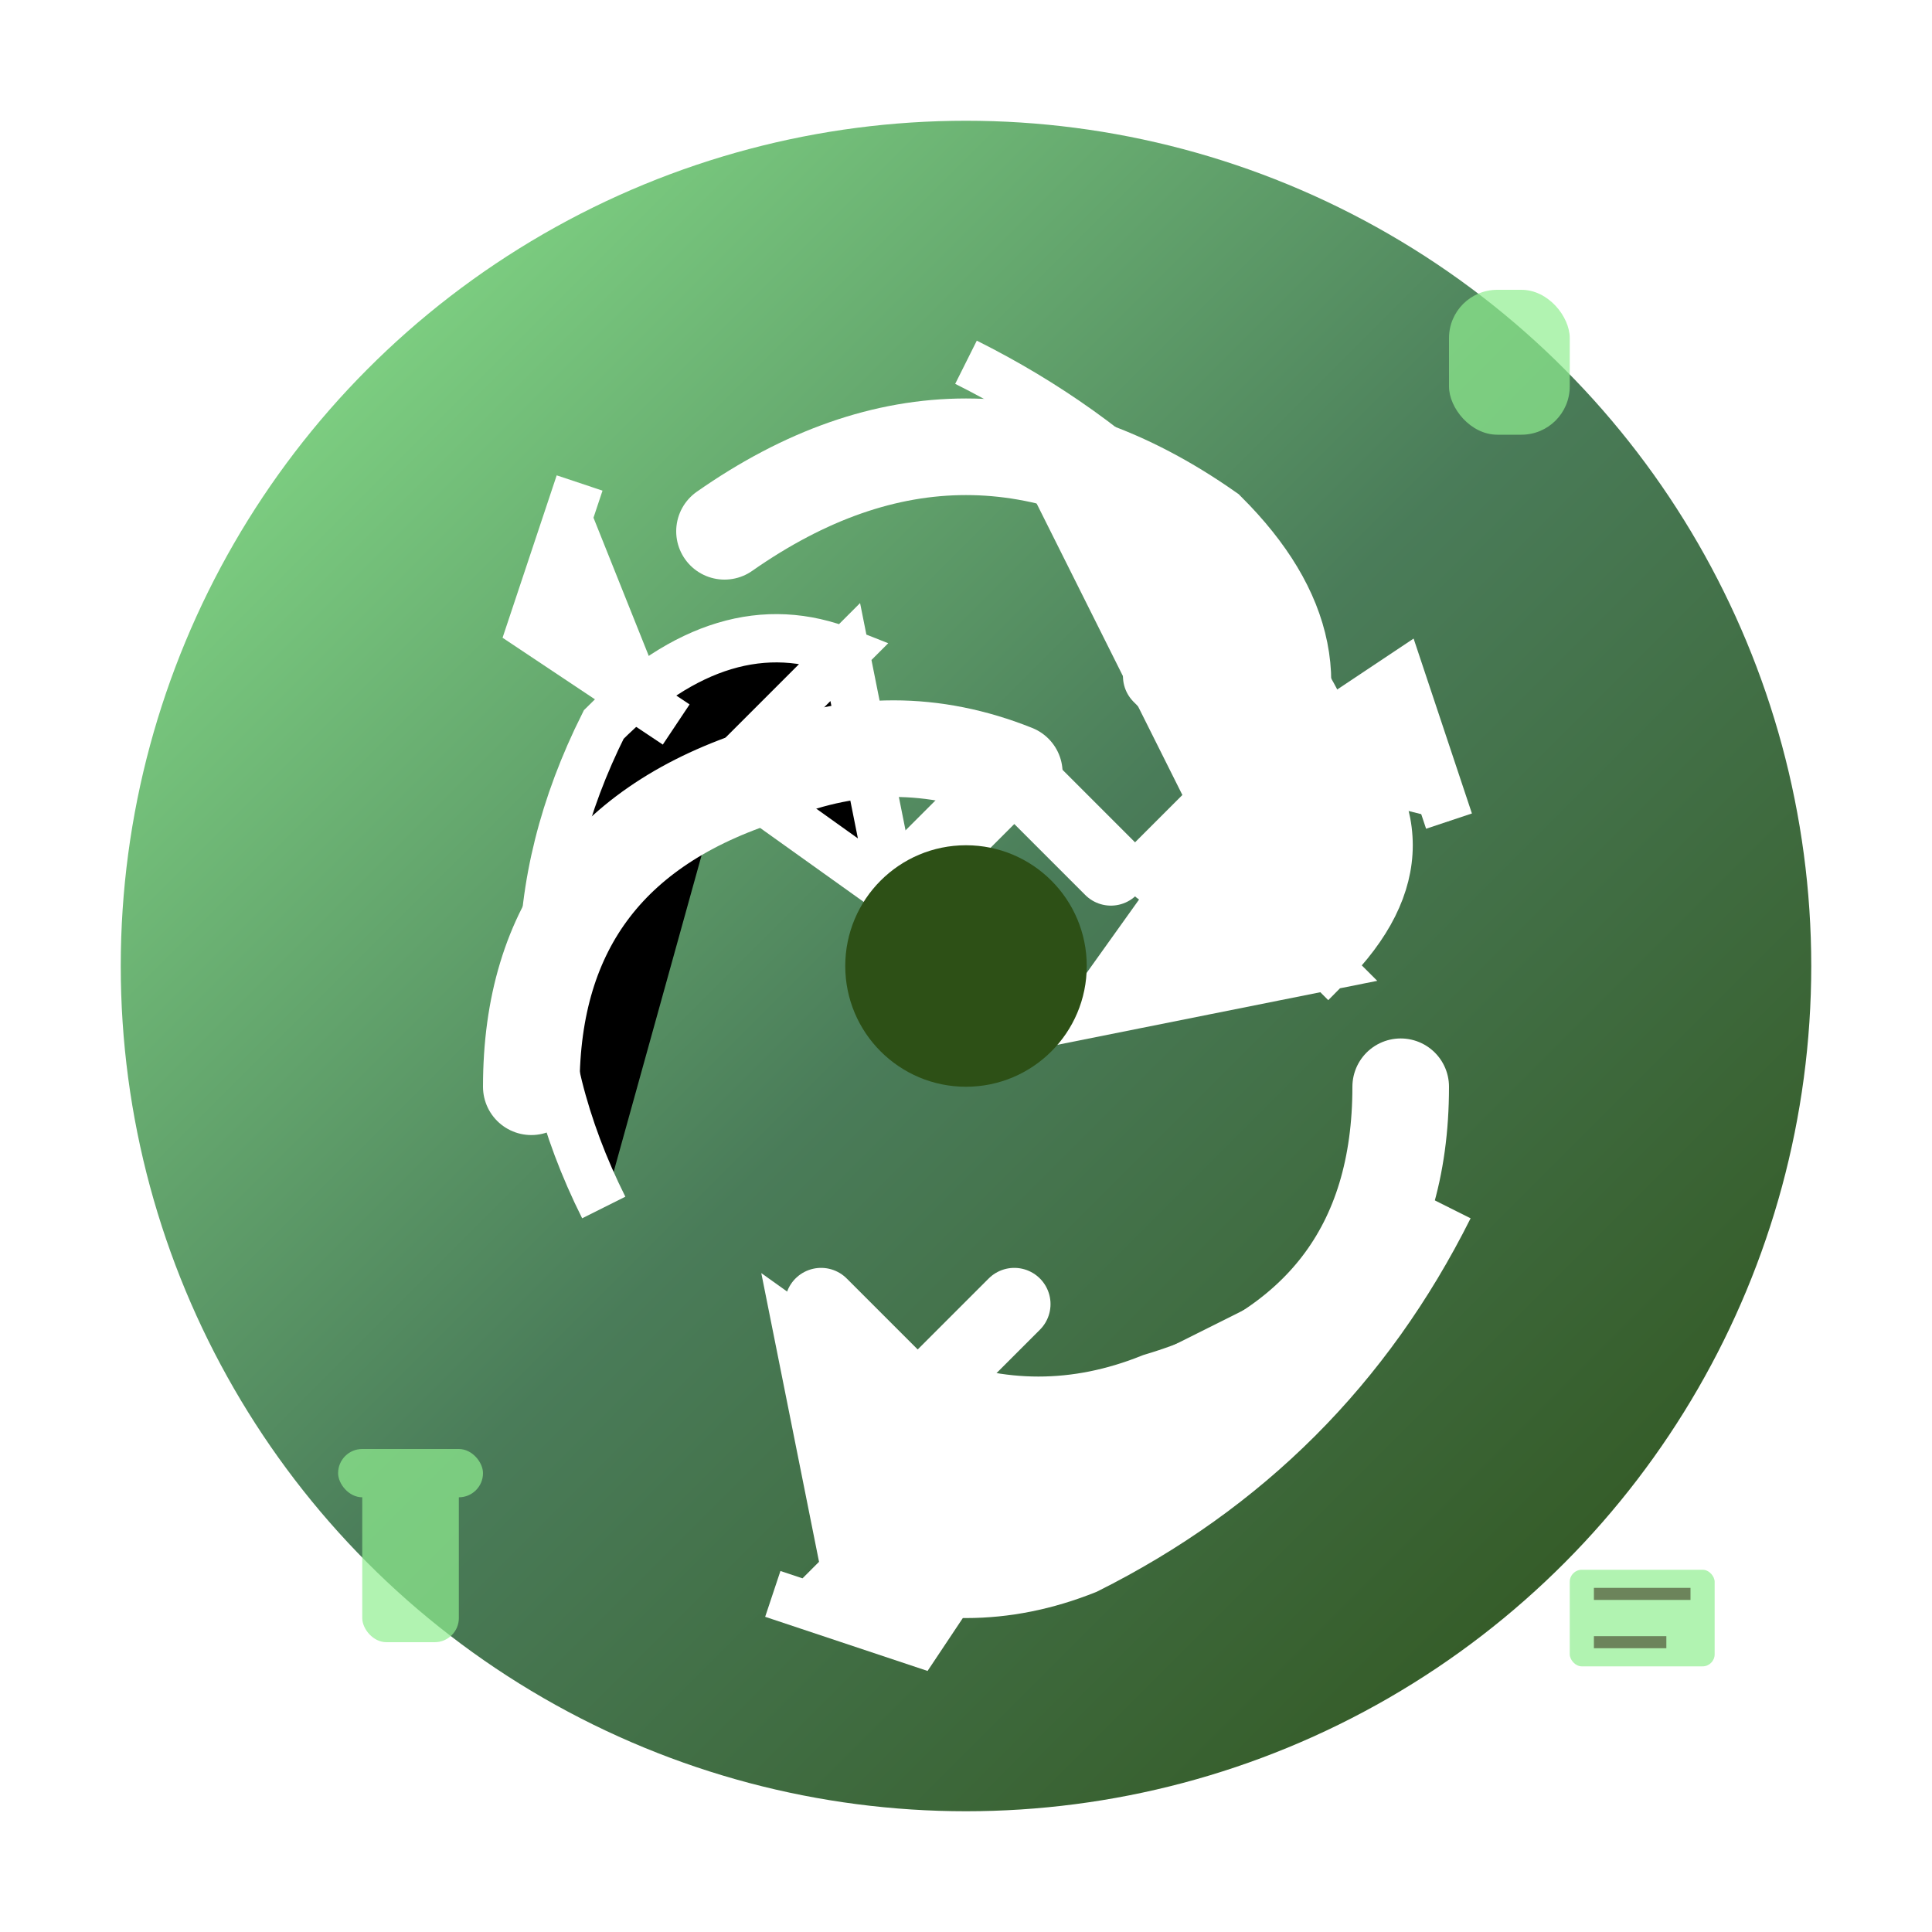 <svg xmlns="http://www.w3.org/2000/svg" viewBox="0 0 80 80" width="80" height="80">
    <defs>
        <linearGradient id="recycleGradient" x1="0%" y1="0%" x2="100%" y2="100%">
            <stop offset="0%" style="stop-color:#90EE90"/>
            <stop offset="50%" style="stop-color:#4a7c59"/>
            <stop offset="100%" style="stop-color:#2d5016"/>
        </linearGradient>
        <filter id="recycleShadow" x="-20%" y="-20%" width="140%" height="140%">
            <feDropShadow dx="0" dy="2" stdDeviation="2" flood-color="rgba(0,0,0,0.2)"/>
        </filter>
    </defs>
    
    <!-- Background circle -->
    <circle cx="40" cy="40" r="35" fill="url(#recycleGradient)" filter="url(#recycleShadow)"/>
    
    <!-- Recycling symbol - three curved arrows forming a triangle -->
    <g fill="#FFF" stroke="#FFF" stroke-width="2" filter="url(#recycleShadow)">
        <!-- Top arrow (1) -->
        <path d="M40 15 Q50 20, 55 30 Q60 35, 55 40 L50 35 L55 40 L45 42 L50 35" fill="#FFF"/>
        <path d="M52 32 L58 28 L60 34" fill="#FFF"/>
        
        <!-- Bottom right arrow (2) -->
        <path d="M60 50 Q55 60, 45 65 Q40 67, 35 65 L40 60 L35 65 L33 55 L40 60" fill="#FFF"/>
        <path d="M42 62 L38 68 L32 66" fill="#FFF"/>
        
        <!-- Bottom left arrow (3) -->
        <path d="M25 50 Q20 40, 25 30 Q30 25, 35 27 L30 32 L35 27 L37 37 L30 32" fill="#FWT"/>
        <path d="M28 30 L22 26 L24 20" fill="#FFF"/>
    </g>
    
    <!-- Simplified recycling arrows -->
    <g stroke="#FFF" stroke-width="4" fill="none" stroke-linecap="round">
        <!-- Arrow 1 - top -->
        <path d="M30 22 Q40 15, 50 22 Q55 27, 52 32"/>
        <path d="M48 28 L52 32 L48 36" stroke-width="3"/>
        
        <!-- Arrow 2 - bottom right -->
        <path d="M58 45 Q58 55, 48 58 Q43 60, 38 58"/>
        <path d="M42 54 L38 58 L34 54" stroke-width="3"/>
        
        <!-- Arrow 3 - bottom left -->
        <path d="M22 45 Q22 35, 32 32 Q37 30, 42 32"/>
        <path d="M38 36 L42 32 L46 36" stroke-width="3"/>
    </g>
    
    <!-- Center circle -->
    <circle cx="40" cy="40" r="5" fill="#2d5016"/>
    
    <!-- Waste elements around the symbol -->
    <g opacity="0.7">
        <!-- Bottle -->
        <rect x="15" y="60" width="4" height="8" fill="#90EE90" rx="1"/>
        <rect x="14" y="60" width="6" height="2" fill="#90EE90" rx="1"/>
        
        <!-- Can -->
        <rect x="60" y="12" width="5" height="6" fill="#90EE90" rx="2"/>
        
        <!-- Paper -->
        <rect x="65" y="65" width="6" height="4" fill="#90EE90" rx="0.5"/>
        <line x1="66" y1="66" x2="70" y2="66" stroke="#2d5016" stroke-width="0.5"/>
        <line x1="66" y1="68" x2="69" y2="68" stroke="#2d5016" stroke-width="0.5"/>
    </g>
</svg>
